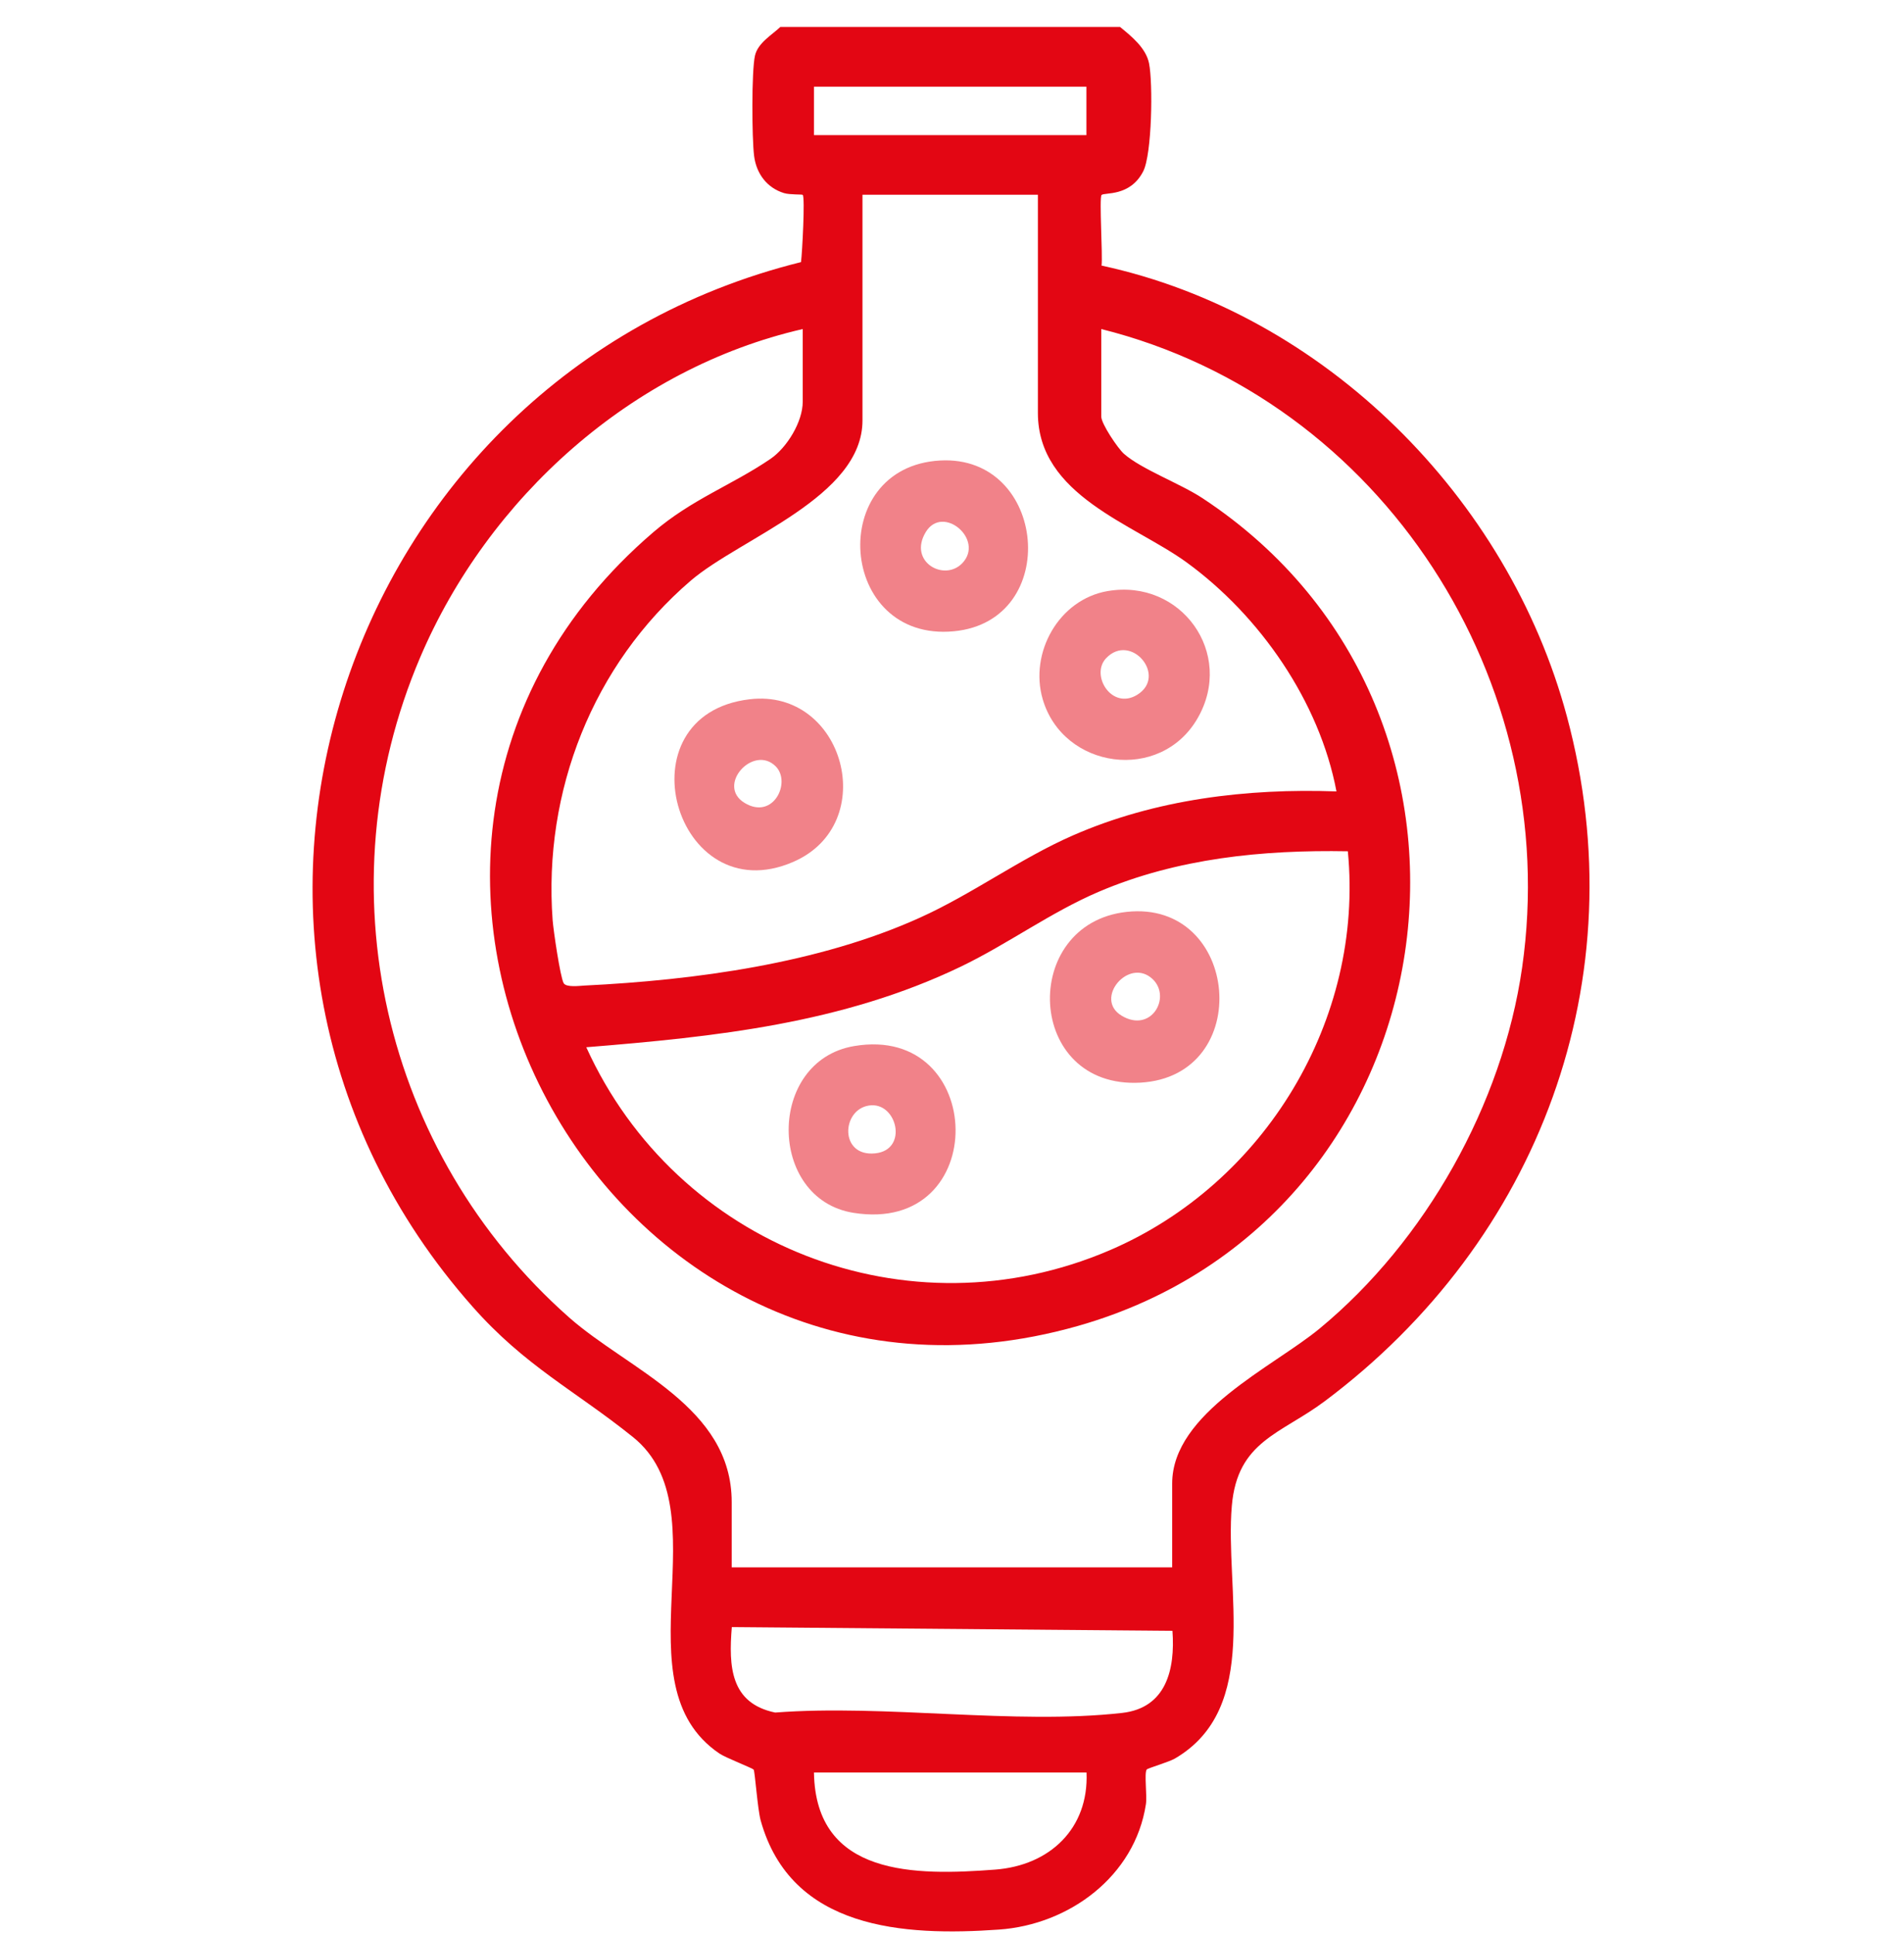 <svg width="64" height="65" viewBox="0 0 64 65" fill="none" xmlns="http://www.w3.org/2000/svg">
<g clip-path="url(#clip0_53_1497)">
<path d="M37.649 0.906C38.031 1.219 38.518 1.61 38.623 2.127C38.758 2.792 38.723 5.181 38.427 5.759C37.983 6.623 37.118 6.458 37.027 6.554C36.944 6.641 37.07 8.591 37.027 8.926C44.519 10.542 50.69 16.715 52.668 24.074C55.042 32.898 51.737 41.695 44.532 47.09C43.054 48.198 41.593 48.424 41.406 50.609C41.162 53.416 42.401 57.404 39.492 59.102C39.288 59.22 38.571 59.428 38.544 59.471C38.457 59.602 38.562 60.345 38.518 60.636C38.149 63.056 35.94 64.685 33.578 64.85C30.374 65.076 26.591 64.85 25.569 61.183C25.464 60.801 25.377 59.55 25.334 59.476C25.299 59.424 24.39 59.076 24.182 58.933C20.725 56.591 24.325 50.753 21.277 48.298C19.333 46.734 17.655 45.922 15.88 43.91C5.114 31.742 11.406 12.662 26.925 8.809C26.965 8.496 27.065 6.623 26.982 6.549C26.96 6.528 26.543 6.549 26.351 6.489C25.777 6.311 25.421 5.833 25.347 5.233C25.273 4.634 25.26 2.383 25.377 1.871C25.473 1.445 25.934 1.184 26.23 0.906L37.649 0.906ZM36.518 2.913H27.36V4.542H36.518V2.913ZM34.887 6.545H28.991V14.13C28.991 16.706 24.899 18.075 23.216 19.517C19.929 22.337 18.255 26.594 18.576 30.925C18.602 31.268 18.829 32.824 18.946 33.041C19.029 33.193 19.481 33.132 19.646 33.123C23.36 32.941 27.521 32.381 30.917 30.843C32.683 30.048 34.3 28.849 36.057 28.08C38.831 26.863 41.914 26.49 44.923 26.598C44.354 23.583 42.354 20.699 39.892 18.905C38.114 17.61 34.887 16.659 34.887 13.878V6.545ZM26.982 11.059C21.246 12.375 16.415 16.719 14.124 22.093C10.828 29.822 12.867 38.745 19.133 44.28C21.138 46.048 24.595 47.277 24.595 50.483V52.677H39.401V49.858C39.401 47.481 42.797 45.939 44.354 44.653C47.915 41.712 50.502 37.116 51.163 32.524C52.546 22.906 46.471 13.422 37.018 11.059V14.004C37.018 14.239 37.566 15.06 37.779 15.251C38.362 15.768 39.671 16.25 40.423 16.745C51.45 24.009 48.928 40.952 36.235 44.562C20.298 49.093 9.353 28.692 21.959 17.888C23.255 16.776 24.599 16.307 25.895 15.425C26.456 15.043 26.982 14.174 26.982 13.505V11.059ZM45.302 28.61C42.445 28.558 39.571 28.844 36.935 29.97C35.318 30.66 33.879 31.725 32.3 32.485C28.326 34.396 24.055 34.844 19.707 35.196C22.733 41.868 30.517 44.94 37.318 42.012C42.514 39.775 45.854 34.27 45.306 28.614L45.302 28.61ZM39.405 54.81L24.599 54.684C24.49 56.009 24.551 57.243 26.056 57.556C29.747 57.273 34.105 57.973 37.714 57.569C39.201 57.404 39.505 56.109 39.41 54.81H39.405ZM36.518 59.572H27.36C27.417 63.073 30.774 63.038 33.452 62.834C35.287 62.695 36.601 61.453 36.522 59.572H36.518Z" fill="#E30613"/>
<path d="M25.199 23.501C28.373 23.123 29.621 27.693 26.656 28.97C22.69 30.682 20.803 24.022 25.199 23.501ZM26.073 25.755C25.325 25.008 24.06 26.398 25.029 26.985C25.999 27.571 26.604 26.285 26.073 25.755Z" fill="#F18289"/>
<path d="M31.6 15.477C35.196 15.277 35.7 20.868 32.065 21.216C28.16 21.589 27.752 15.69 31.6 15.477ZM32.348 18.926C33.1 18.131 31.687 16.937 31.117 17.884C30.517 18.878 31.739 19.565 32.348 18.926Z" fill="#F18289"/>
<path d="M37.24 19.864C39.697 19.447 41.51 21.954 40.258 24.135C39.005 26.316 35.731 25.846 35.048 23.496C34.596 21.945 35.583 20.147 37.235 19.864H37.24ZM37.179 22.123C36.644 22.688 37.366 23.874 38.222 23.353C39.253 22.723 38.014 21.241 37.179 22.123Z" fill="#F18289"/>
<path d="M37.87 30.647C41.675 30.23 42.197 36.169 38.331 36.386C34.465 36.603 34.261 31.042 37.87 30.647ZM38.744 32.906C37.949 32.154 36.753 33.566 37.701 34.135C38.697 34.735 39.383 33.514 38.744 32.906Z" fill="#F18289"/>
<path d="M28.708 35.157C33.178 34.396 33.344 41.508 28.686 40.761C25.791 40.296 25.769 35.656 28.708 35.157ZM29.208 37.155C28.278 37.298 28.217 38.884 29.417 38.762C30.552 38.649 30.148 37.007 29.208 37.155Z" fill="#F18289"/>
</g>
<defs>
<clipPath id="clip0_53_1497">
<rect width="64" height="64" fill="white" transform="translate(0 0.906)"/>
</clipPath>
</defs>
</svg>
